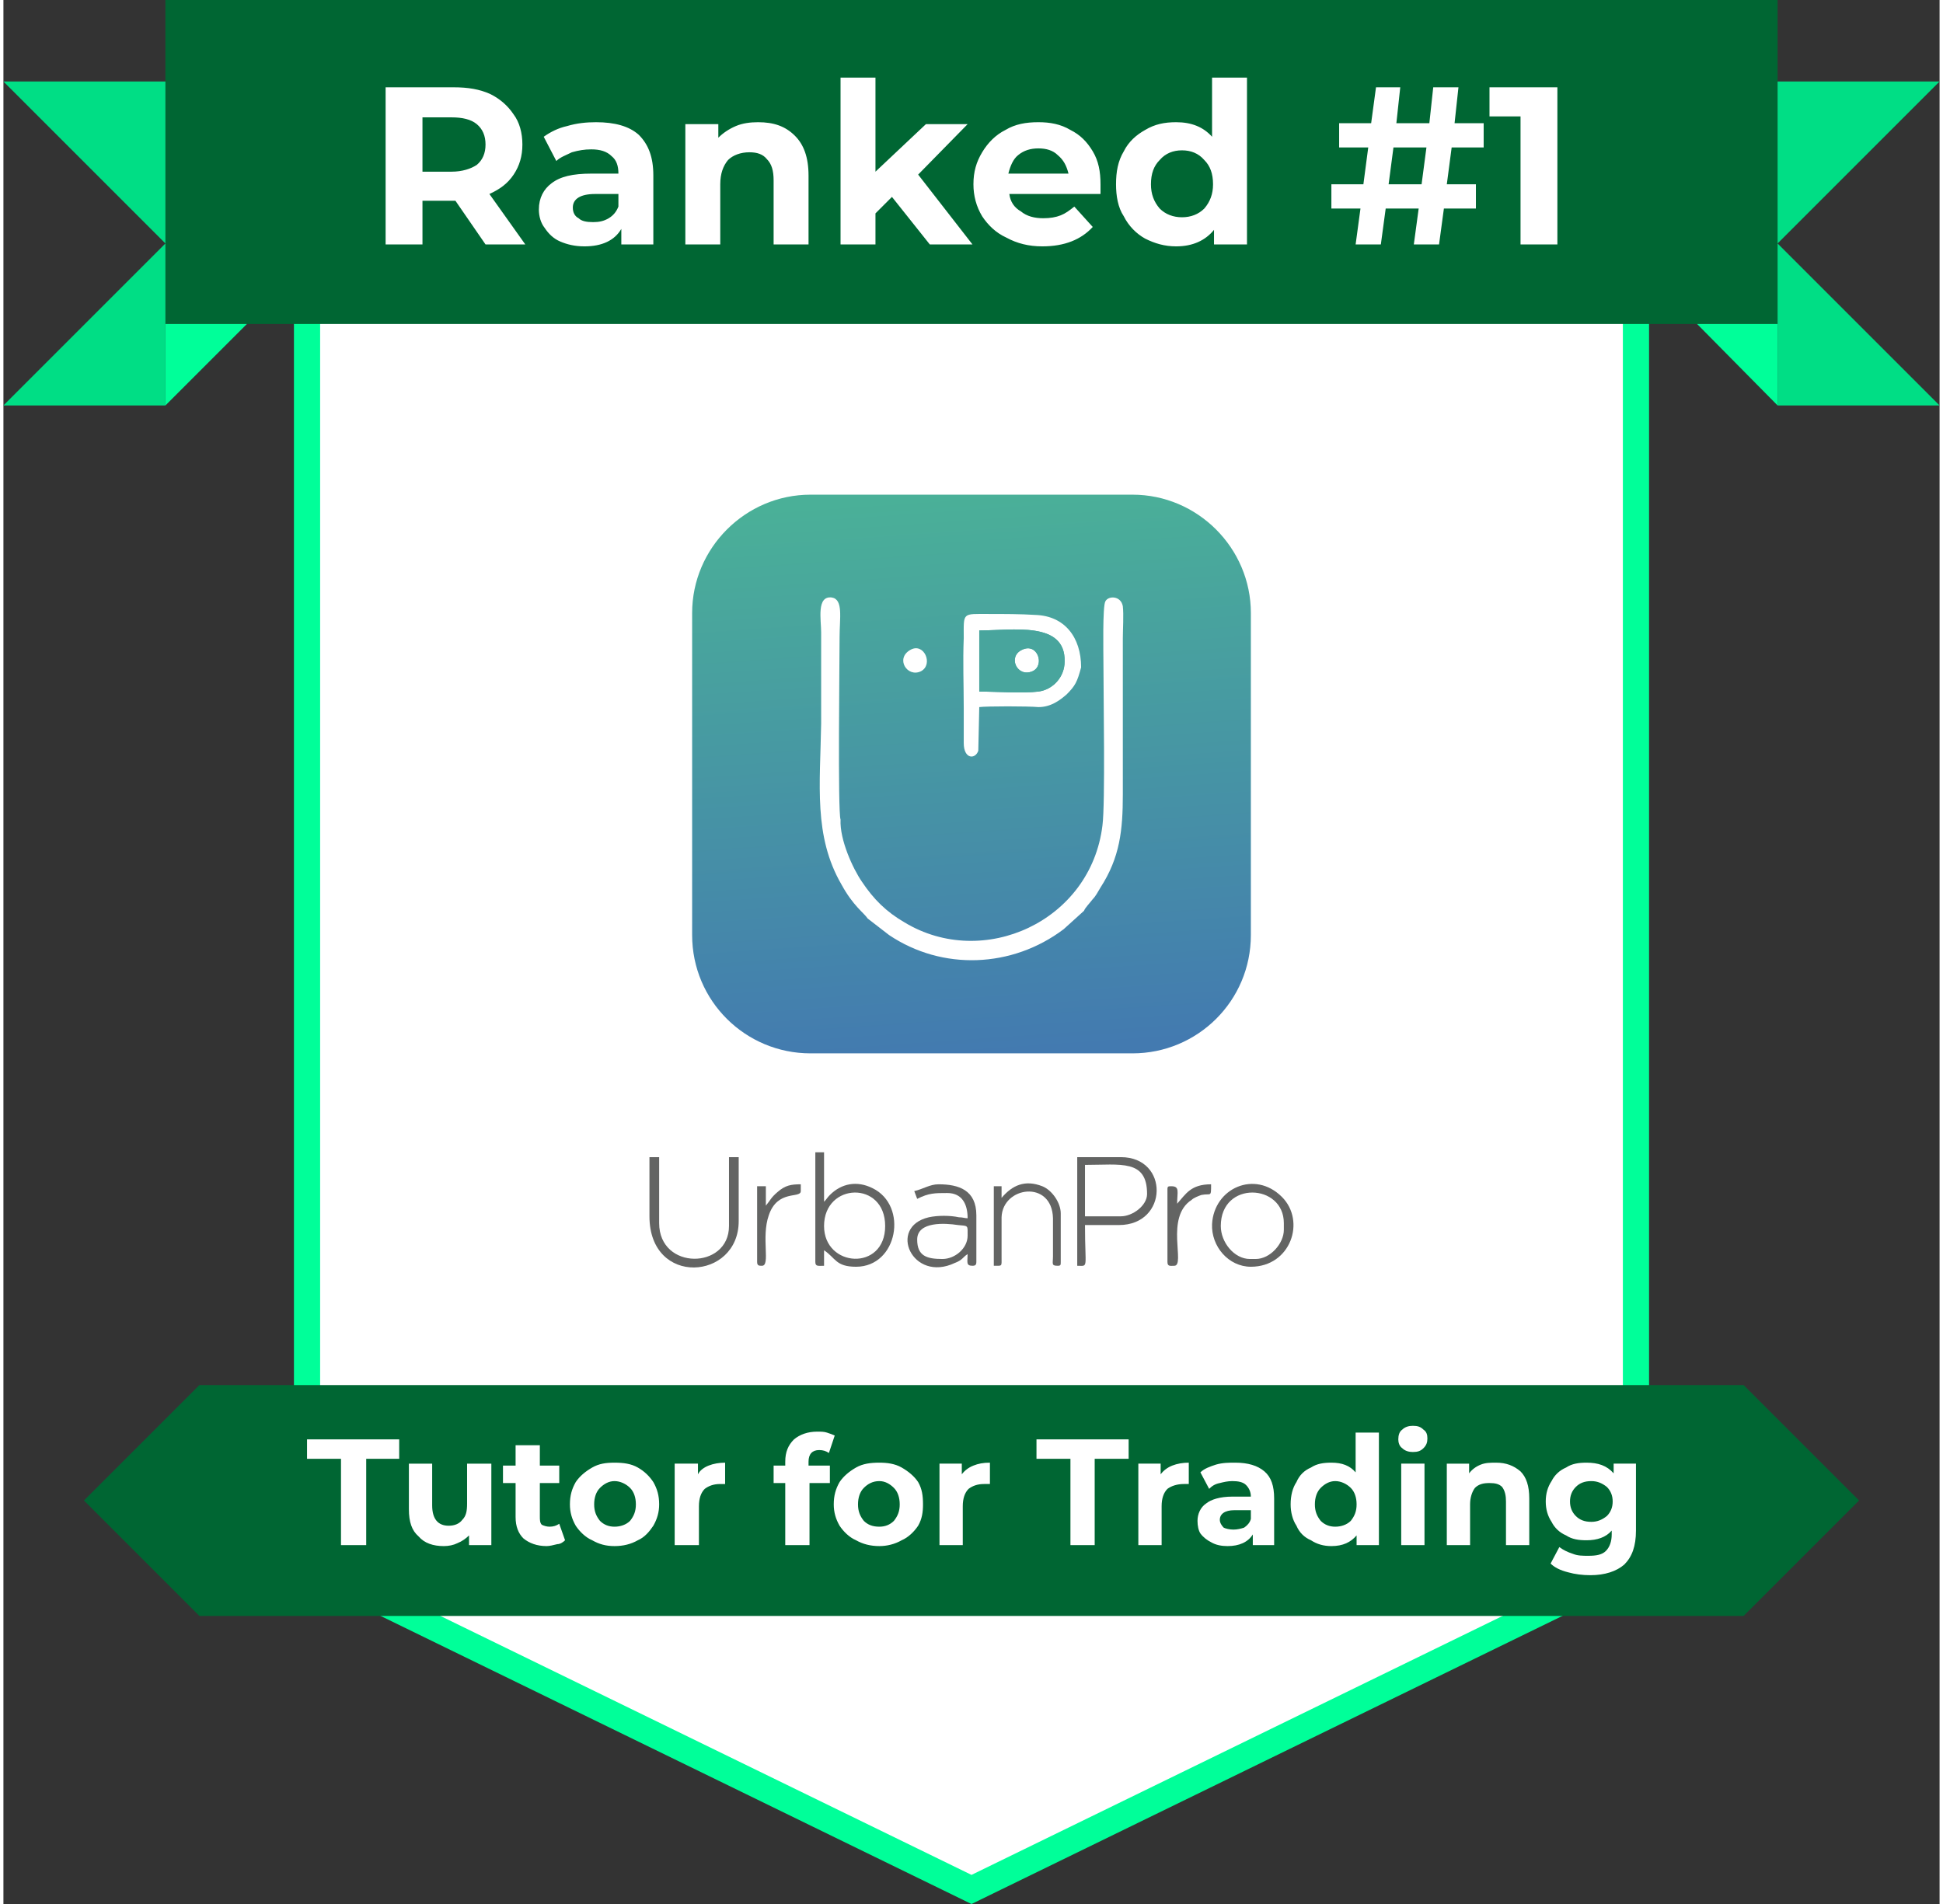 <?xml version="1.0" encoding="UTF-8"?> <!-- Creator: CorelDRAW 2018 (64-Bit) --> <svg xmlns="http://www.w3.org/2000/svg" xmlns:xlink="http://www.w3.org/1999/xlink" xml:space="preserve" width="150px" height="147px" style="shape-rendering:geometricPrecision; text-rendering:geometricPrecision; image-rendering:optimizeQuality; fill-rule:evenodd; clip-rule:evenodd" viewBox="0 0 19.96 19.63"><rect x="0" y="0" width="19.96" height="19.63" fill="#333333" stroke="none"/> <defs> <style type="text/css"> <![CDATA[ .str0 {stroke:#00FF99;stroke-width:0.27;stroke-miterlimit:22.926} .fil5 {fill:#006633} .fil6 {fill:#00DE85} .fil7 {fill:#00FF99} .fil4 {fill:#48A59D} .fil2 {fill:#636463} .fil3 {fill:white} .fil0 {fill:white} .fil8 {fill:white;fill-rule:nonzero} .fil1 {fill:url(#id0)} ]]> </style> <linearGradient id="id0" gradientUnits="userSpaceOnUse" x1="9.78" y1="5.11" x2="10.18" y2="10.86"> <stop offset="0" style="stop-opacity:1; stop-color:#4AB098"></stop> <stop offset="1" style="stop-opacity:1; stop-color:#437AB0"></stop> </linearGradient> </defs> <g id="Layer_x0020_1">  <polygon class="fil0 str0" points="3.13,1.17 16.83,1.17 16.83,16.14 9.98,19.48 3.13,16.14 "></polygon> <path class="fil1" d="M8.32 5.1l3.32 0c0.67,0 1.22,0.55 1.22,1.22l0 3.32c0,0.68 -0.55,1.22 -1.22,1.22l-3.32 0c-0.67,0 -1.22,-0.54 -1.22,-1.22l0 -3.32c0,-0.67 0.55,-1.22 1.22,-1.22z"></path> <path class="fil2" d="M8.46 12.64c0,-0.45 0.63,-0.47 0.63,0 0,0.47 -0.63,0.43 -0.63,0zm-0.09 0.37c0,0.05 0.03,0.04 0.09,0.04l0 -0.16c0.12,0.08 0.12,0.17 0.33,0.17 0.43,0 0.54,-0.63 0.17,-0.81 -0.16,-0.08 -0.32,-0.05 -0.44,0.07 -0.03,0.03 -0.03,0.04 -0.06,0.07l0 -0.51 -0.09 0 0 1.13z"></path> <path class="fil2" d="M11.52 12.54l-0.37 0 0 -0.53c0.37,0 0.64,-0.06 0.64,0.3 0,0.12 -0.15,0.23 -0.27,0.23zm-0.45 0.51c0.12,0 0.08,0.04 0.08,-0.42l0.35 0c0.51,0 0.52,-0.7 0.02,-0.7l-0.45 0 0 1.12z"></path> <path class="fil2" d="M6.66 12.54c0,0.73 0.92,0.66 0.92,0.05l0 -0.66 -0.1 0 0 0.71c0,0.45 -0.72,0.46 -0.72,-0.03l0 -0.68 -0.1 0 0 0.61z"></path> <path class="fil2" d="M9.68 12.98c-0.16,0 -0.26,-0.03 -0.26,-0.2 0,-0.19 0.29,-0.17 0.42,-0.15 0.11,0.01 0.1,0 0.1,0.11 0,0.13 -0.13,0.24 -0.26,0.24zm-0.29 -0.7l0.03 0.08c0.12,-0.06 0.18,-0.06 0.31,-0.06 0.15,0 0.21,0.11 0.21,0.26 -0.03,0 -0.05,-0.01 -0.09,-0.01 -0.09,-0.02 -0.22,-0.02 -0.31,0 -0.43,0.1 -0.17,0.68 0.27,0.47 0.08,-0.03 0.08,-0.06 0.13,-0.09 0,0.08 -0.02,0.12 0.05,0.12 0.03,0 0.04,-0.01 0.04,-0.04l0 -0.48c0,-0.26 -0.18,-0.32 -0.39,-0.32 -0.09,0 -0.16,0.05 -0.25,0.07z"></path> <path class="fil2" d="M12.55 12.64c0,-0.47 0.65,-0.44 0.65,-0.03l0 0.07c0,0.14 -0.14,0.3 -0.29,0.3l-0.06 0c-0.16,0 -0.3,-0.17 -0.3,-0.34zm0.31 0.42c0.41,0 0.57,-0.47 0.32,-0.72 -0.28,-0.28 -0.7,-0.09 -0.72,0.28 -0.01,0.23 0.17,0.44 0.4,0.44z"></path> <path class="fil2" d="M10.29 12.35l0 -0.12 -0.08 0 0 0.82c0.09,0 0.08,0.01 0.08,-0.09l0 -0.41c0.01,-0.32 0.52,-0.39 0.53,0.01l0 0.39c0,0.08 -0.02,0.1 0.05,0.1 0.03,0 0.03,-0.01 0.03,-0.04l0 -0.5c0,-0.11 -0.09,-0.24 -0.19,-0.28 -0.18,-0.07 -0.31,-0.01 -0.42,0.12z"></path> <path class="fil2" d="M12.1 12.41c0,-0.12 0.03,-0.18 -0.06,-0.18 -0.03,0 -0.04,0 -0.04,0.03l0 0.75c0,0.05 0.03,0.04 0.07,0.04 0.12,0 -0.1,-0.5 0.18,-0.68 0.02,-0.02 0.07,-0.04 0.1,-0.05 0.1,-0.02 0.1,0.03 0.1,-0.11 -0.21,0 -0.26,0.1 -0.35,0.2z"></path> <path class="fil2" d="M7.86 12.43l0 -0.2 -0.09 0 0 0.78c0,0.04 0.02,0.04 0.05,0.04 0.09,0 -0.01,-0.29 0.07,-0.52 0.09,-0.27 0.33,-0.17 0.33,-0.25l0 -0.07c-0.1,0 -0.16,0.01 -0.24,0.08 -0.07,0.06 -0.07,0.08 -0.12,0.14z"></path> <path class="fil3" d="M8.43 7.46c-0.01,0.63 -0.08,1.16 0.21,1.66 0.12,0.22 0.23,0.29 0.27,0.35l0.22 0.17c0.55,0.37 1.27,0.34 1.8,-0.06l0.21 -0.19c0.01,-0.03 0.06,-0.08 0.09,-0.12 0.03,-0.03 0.05,-0.07 0.08,-0.12 0.2,-0.31 0.23,-0.59 0.23,-0.96 0,-0.54 0,-1.07 0,-1.61 0,-0.09 0.01,-0.24 0,-0.33 -0.02,-0.11 -0.15,-0.11 -0.18,-0.05 -0.03,0.05 -0.02,0.53 -0.02,0.63 0,0.34 0.02,1.45 -0.01,1.68 -0.12,0.99 -1.23,1.49 -2.04,1 -0.19,-0.11 -0.32,-0.24 -0.44,-0.42 -0.09,-0.13 -0.23,-0.43 -0.22,-0.64 -0.03,-0.08 -0.01,-1.66 -0.01,-1.88 0,-0.2 0.04,-0.39 -0.08,-0.41 -0.16,-0.02 -0.11,0.23 -0.11,0.36 0,0.31 0,0.63 0,0.94z"></path> <path class="fil3" d="M10.06 7.13l0 -0.63c0.34,0 0.89,-0.1 0.88,0.32 0,0.16 -0.12,0.29 -0.27,0.31 -0.16,0.02 -0.44,0 -0.61,0zm-0.16 -0.55c-0.01,0.24 0,0.48 0,0.72 0,0.12 0,0.24 0,0.36 0,0.17 0.12,0.17 0.15,0.08l0.01 -0.45c0.07,-0.01 0.51,-0.01 0.61,0 0.13,0 0.22,-0.07 0.29,-0.13 0.09,-0.09 0.11,-0.13 0.15,-0.28 0,-0.31 -0.17,-0.53 -0.47,-0.54 -0.15,-0.01 -0.33,-0.01 -0.48,-0.01 -0.28,0 -0.26,-0.02 -0.26,0.25z"></path> <path class="fil3" d="M9.35 6.7c-0.16,0.09 -0.03,0.29 0.11,0.22 0.13,-0.07 0.03,-0.3 -0.11,-0.22z"></path> <path class="fil3" d="M10.5 6.7c-0.15,0.07 -0.05,0.29 0.11,0.22 0.13,-0.06 0.05,-0.3 -0.11,-0.22z"></path> <path class="fil4" d="M10.5 6.7c0.16,-0.08 0.24,0.16 0.11,0.22 -0.16,0.07 -0.26,-0.15 -0.11,-0.22zm-0.44 0.43c0.17,0 0.45,0.02 0.61,0 0.15,-0.02 0.27,-0.15 0.27,-0.31 0.01,-0.42 -0.54,-0.32 -0.88,-0.32l0 0.63z"></path> <polygon class="fil5" points="1.67,3.34 18.29,3.34 18.29,0 1.67,0 "></polygon> <polygon class="fil5" points="2.02,16.66 17.94,16.66 19.13,15.47 19.13,15.47 17.94,14.28 2.02,14.28 0.83,15.47 0.83,15.47 "></polygon> <polygon class="fil6" points="1.67,2.51 1.67,0.84 0,0.84 "></polygon> <polygon class="fil6" points="18.29,2.51 18.29,0.84 19.96,0.84 "></polygon> <polygon class="fil6" points="1.67,2.51 1.67,4.18 0,4.18 "></polygon> <polygon class="fil6" points="18.29,2.51 18.29,4.18 19.96,4.18 "></polygon> <polygon class="fil7" points="1.67,4.18 1.67,3.34 2.51,3.34 "></polygon> <polygon class="fil7" points="18.29,4.18 18.29,3.34 17.46,3.34 "></polygon> <path class="fil8" d="M4.97 2.52l-0.31 -0.45 -0.02 0 -0.32 0 0 0.45 -0.38 0 0 -1.62 0.7 0c0.15,0 0.27,0.02 0.38,0.07 0.1,0.05 0.18,0.12 0.24,0.21 0.06,0.08 0.09,0.19 0.09,0.31 0,0.12 -0.03,0.22 -0.09,0.31 -0.06,0.09 -0.14,0.15 -0.25,0.2l0.37 0.52 -0.41 0zm0 -1.03c0,-0.09 -0.03,-0.16 -0.09,-0.21 -0.06,-0.05 -0.15,-0.07 -0.26,-0.07l-0.3 0 0 0.56 0.3 0c0.11,0 0.2,-0.03 0.26,-0.07 0.06,-0.05 0.09,-0.12 0.09,-0.21zm1.14 -0.23c0.19,0 0.34,0.04 0.44,0.13 0.1,0.1 0.15,0.23 0.15,0.42l0 0.71 -0.33 0 0 -0.16c-0.07,0.12 -0.2,0.18 -0.38,0.18 -0.1,0 -0.18,-0.02 -0.25,-0.05 -0.07,-0.03 -0.12,-0.08 -0.16,-0.14 -0.04,-0.05 -0.06,-0.12 -0.06,-0.19 0,-0.12 0.05,-0.21 0.13,-0.27 0.09,-0.07 0.22,-0.1 0.41,-0.1l0.28 0c0,-0.08 -0.02,-0.14 -0.07,-0.18 -0.05,-0.05 -0.12,-0.07 -0.21,-0.07 -0.07,0 -0.13,0.01 -0.2,0.03 -0.06,0.03 -0.12,0.05 -0.16,0.09l-0.13 -0.25c0.07,-0.05 0.15,-0.09 0.24,-0.11 0.1,-0.03 0.2,-0.04 0.3,-0.04zm-0.03 1.03c0.06,0 0.11,-0.01 0.16,-0.04 0.05,-0.03 0.08,-0.07 0.1,-0.12l0 -0.13 -0.24 0c-0.15,0 -0.23,0.05 -0.23,0.14 0,0.05 0.02,0.09 0.06,0.11 0.03,0.03 0.08,0.04 0.15,0.04zm1.7 -1.03c0.16,0 0.28,0.04 0.38,0.14 0.09,0.09 0.14,0.22 0.14,0.41l0 0.71 -0.36 0 0 -0.66c0,-0.1 -0.02,-0.17 -0.07,-0.22 -0.04,-0.05 -0.1,-0.07 -0.18,-0.07 -0.09,0 -0.17,0.03 -0.22,0.08 -0.05,0.06 -0.08,0.14 -0.08,0.25l0 0.62 -0.36 0 0 -1.24 0.34 0 0 0.14c0.05,-0.05 0.11,-0.09 0.18,-0.12 0.07,-0.03 0.15,-0.04 0.23,-0.04zm1.38 0.77l-0.17 0.17 0 0.32 -0.36 0 0 -1.72 0.36 0 0 0.97 0.52 -0.49 0.43 0 -0.51 0.52 0.56 0.72 -0.44 0 -0.39 -0.49zm2.15 -0.13c0,0.01 0,0.04 0,0.1l-0.94 0c0.01,0.08 0.05,0.14 0.12,0.18 0.06,0.05 0.14,0.07 0.23,0.07 0.07,0 0.13,-0.01 0.18,-0.03 0.05,-0.02 0.09,-0.05 0.14,-0.09l0.19 0.21c-0.12,0.13 -0.29,0.2 -0.52,0.2 -0.14,0 -0.26,-0.03 -0.37,-0.09 -0.11,-0.05 -0.19,-0.13 -0.25,-0.22 -0.06,-0.1 -0.09,-0.21 -0.09,-0.33 0,-0.13 0.03,-0.23 0.09,-0.33 0.06,-0.1 0.14,-0.18 0.24,-0.23 0.1,-0.06 0.21,-0.08 0.34,-0.08 0.12,0 0.23,0.02 0.33,0.08 0.1,0.05 0.17,0.12 0.23,0.22 0.06,0.1 0.08,0.21 0.08,0.34zm-0.64 -0.37c-0.08,0 -0.15,0.02 -0.21,0.07 -0.05,0.04 -0.08,0.11 -0.1,0.19l0.62 0c-0.02,-0.08 -0.05,-0.14 -0.11,-0.19 -0.05,-0.05 -0.12,-0.07 -0.2,-0.07zm2.15 -0.73l0 1.72 -0.34 0 0 -0.15c-0.09,0.11 -0.22,0.17 -0.39,0.17 -0.12,0 -0.22,-0.03 -0.32,-0.08 -0.09,-0.05 -0.17,-0.13 -0.22,-0.23 -0.06,-0.09 -0.08,-0.21 -0.08,-0.33 0,-0.13 0.02,-0.24 0.08,-0.34 0.05,-0.1 0.13,-0.17 0.22,-0.22 0.1,-0.06 0.2,-0.08 0.32,-0.08 0.16,0 0.28,0.05 0.37,0.15l0 -0.61 0.36 0zm-0.67 1.44c0.09,0 0.17,-0.03 0.23,-0.09 0.06,-0.07 0.09,-0.15 0.09,-0.25 0,-0.11 -0.03,-0.19 -0.09,-0.25 -0.06,-0.07 -0.14,-0.1 -0.23,-0.1 -0.09,0 -0.17,0.03 -0.23,0.1 -0.06,0.06 -0.09,0.14 -0.09,0.25 0,0.1 0.03,0.18 0.09,0.25 0.06,0.06 0.14,0.09 0.23,0.09zm2.73 -0.34l0.3 0 0 0.25 -0.33 0 -0.05 0.37 -0.26 0 0.05 -0.37 -0.34 0 -0.05 0.37 -0.26 0 0.05 -0.37 -0.3 0 0 -0.25 0.33 0 0.05 -0.38 -0.3 0 0 -0.25 0.33 0 0.05 -0.37 0.25 0 -0.04 0.37 0.34 0 0.04 -0.37 0.26 0 -0.04 0.37 0.3 0 0 0.25 -0.33 0 -0.05 0.38zm-0.26 0l0.05 -0.38 -0.34 0 -0.05 0.38 0.34 0zm1.4 -1l0 1.62 -0.38 0 0 -1.32 -0.32 0 0 -0.3 0.7 0z"></path> <path class="fil8" d="M3.48 15.04l-0.35 0 0 -0.2 0.95 0 0 0.2 -0.34 0 0 0.89 -0.26 0 0 -0.89zm1.55 0.05l0 0.84 -0.23 0 0 -0.1c-0.03,0.03 -0.07,0.06 -0.12,0.08 -0.04,0.02 -0.09,0.03 -0.14,0.03 -0.11,0 -0.2,-0.03 -0.26,-0.1 -0.07,-0.06 -0.1,-0.15 -0.1,-0.28l0 -0.47 0.24 0 0 0.43c0,0.14 0.06,0.21 0.17,0.21 0.06,0 0.11,-0.02 0.14,-0.06 0.04,-0.04 0.05,-0.09 0.05,-0.17l0 -0.41 0.25 0zm0.76 0.79c-0.02,0.02 -0.05,0.04 -0.08,0.04 -0.04,0.01 -0.08,0.02 -0.11,0.02 -0.1,0 -0.18,-0.03 -0.24,-0.08 -0.05,-0.05 -0.08,-0.12 -0.08,-0.22l0 -0.35 -0.13 0 0 -0.18 0.13 0 0 -0.21 0.25 0 0 0.21 0.2 0 0 0.18 -0.2 0 0 0.34c0,0.04 0,0.07 0.02,0.09 0.02,0.01 0.05,0.02 0.08,0.02 0.04,0 0.07,-0.01 0.1,-0.03l0.06 0.17zm0.51 0.06c-0.09,0 -0.16,-0.02 -0.23,-0.06 -0.07,-0.03 -0.13,-0.09 -0.17,-0.15 -0.04,-0.07 -0.06,-0.14 -0.06,-0.22 0,-0.09 0.02,-0.16 0.06,-0.23 0.04,-0.06 0.1,-0.11 0.17,-0.15 0.07,-0.04 0.14,-0.05 0.23,-0.05 0.09,0 0.17,0.01 0.24,0.05 0.07,0.04 0.12,0.09 0.16,0.15 0.04,0.07 0.06,0.14 0.06,0.23 0,0.08 -0.02,0.15 -0.06,0.22 -0.04,0.06 -0.09,0.12 -0.16,0.15 -0.07,0.04 -0.15,0.06 -0.24,0.06zm0 -0.2c0.06,0 0.12,-0.02 0.16,-0.06 0.04,-0.05 0.06,-0.1 0.06,-0.17 0,-0.07 -0.02,-0.13 -0.06,-0.17 -0.04,-0.04 -0.1,-0.07 -0.16,-0.07 -0.06,0 -0.11,0.03 -0.15,0.07 -0.04,0.04 -0.06,0.1 -0.06,0.17 0,0.07 0.02,0.12 0.06,0.17 0.04,0.04 0.09,0.06 0.15,0.06zm0.86 -0.54c0.02,-0.04 0.06,-0.07 0.11,-0.09 0.05,-0.02 0.11,-0.03 0.17,-0.03l0 0.22c-0.02,0 -0.04,0 -0.05,0 -0.07,0 -0.12,0.02 -0.16,0.05 -0.04,0.04 -0.06,0.1 -0.06,0.18l0 0.4 -0.25 0 0 -0.84 0.24 0 0 0.11zm1.14 -0.09l0.22 0 0 0.18 -0.21 0 0 0.64 -0.25 0 0 -0.64 -0.12 0 0 -0.18 0.12 0 0 -0.04c0,-0.1 0.03,-0.17 0.09,-0.23 0.06,-0.05 0.14,-0.08 0.24,-0.08 0.04,0 0.07,0 0.1,0.01 0.03,0.01 0.06,0.02 0.08,0.03l-0.06 0.18c-0.03,-0.02 -0.06,-0.03 -0.1,-0.03 -0.07,0 -0.11,0.04 -0.11,0.12l0 0.04zm0.73 0.83c-0.09,0 -0.17,-0.02 -0.24,-0.06 -0.07,-0.03 -0.13,-0.09 -0.17,-0.15 -0.04,-0.07 -0.06,-0.14 -0.06,-0.22 0,-0.09 0.02,-0.16 0.06,-0.23 0.04,-0.06 0.1,-0.11 0.17,-0.15 0.07,-0.04 0.15,-0.05 0.24,-0.05 0.08,0 0.16,0.01 0.23,0.05 0.07,0.04 0.13,0.09 0.17,0.15 0.04,0.07 0.05,0.14 0.05,0.23 0,0.08 -0.01,0.15 -0.05,0.22 -0.04,0.06 -0.1,0.12 -0.17,0.15 -0.07,0.04 -0.15,0.06 -0.23,0.06zm0 -0.2c0.06,0 0.11,-0.02 0.15,-0.06 0.04,-0.05 0.06,-0.1 0.06,-0.17 0,-0.07 -0.02,-0.13 -0.06,-0.17 -0.04,-0.04 -0.09,-0.07 -0.15,-0.07 -0.07,0 -0.12,0.03 -0.16,0.07 -0.04,0.04 -0.06,0.1 -0.06,0.17 0,0.07 0.02,0.12 0.06,0.17 0.04,0.04 0.09,0.06 0.16,0.06zm0.85 -0.54c0.03,-0.04 0.07,-0.07 0.12,-0.09 0.05,-0.02 0.1,-0.03 0.17,-0.03l0 0.22c-0.03,0 -0.05,0 -0.06,0 -0.07,0 -0.12,0.02 -0.16,0.05 -0.04,0.04 -0.06,0.1 -0.06,0.18l0 0.4 -0.24 0 0 -0.84 0.23 0 0 0.11zm1.12 -0.16l-0.35 0 0 -0.2 0.95 0 0 0.2 -0.35 0 0 0.89 -0.25 0 0 -0.89zm0.93 0.16c0.03,-0.04 0.07,-0.07 0.12,-0.09 0.05,-0.02 0.11,-0.03 0.17,-0.03l0 0.22c-0.03,0 -0.04,0 -0.05,0 -0.07,0 -0.13,0.02 -0.17,0.05 -0.04,0.04 -0.06,0.1 -0.06,0.18l0 0.4 -0.24 0 0 -0.84 0.23 0 0 0.11zm0.77 -0.12c0.13,0 0.23,0.03 0.3,0.09 0.07,0.06 0.1,0.15 0.1,0.28l0 0.48 -0.22 0 0 -0.11c-0.05,0.08 -0.14,0.12 -0.26,0.12 -0.06,0 -0.12,-0.01 -0.17,-0.04 -0.04,-0.02 -0.08,-0.05 -0.11,-0.09 -0.02,-0.03 -0.03,-0.08 -0.03,-0.13 0,-0.07 0.03,-0.14 0.09,-0.18 0.05,-0.04 0.14,-0.07 0.27,-0.07l0.19 0c0,-0.05 -0.02,-0.09 -0.05,-0.12 -0.03,-0.03 -0.08,-0.04 -0.14,-0.04 -0.05,0 -0.09,0.01 -0.13,0.02 -0.05,0.01 -0.08,0.03 -0.11,0.06l-0.09 -0.17c0.04,-0.04 0.1,-0.06 0.16,-0.08 0.07,-0.02 0.13,-0.02 0.2,-0.02zm-0.02 0.69c0.04,0 0.08,-0.01 0.11,-0.02 0.03,-0.02 0.06,-0.05 0.07,-0.09l0 -0.09 -0.17 0c-0.1,0 -0.15,0.04 -0.15,0.1 0,0.03 0.02,0.06 0.04,0.08 0.02,0.01 0.06,0.02 0.1,0.02zm1.5 -1l0 1.16 -0.23 0 0 -0.1c-0.06,0.07 -0.14,0.11 -0.26,0.11 -0.08,0 -0.15,-0.02 -0.21,-0.06 -0.07,-0.03 -0.12,-0.08 -0.15,-0.15 -0.04,-0.06 -0.06,-0.14 -0.06,-0.22 0,-0.09 0.02,-0.17 0.06,-0.23 0.03,-0.07 0.08,-0.12 0.15,-0.15 0.06,-0.04 0.13,-0.05 0.21,-0.05 0.11,0 0.19,0.03 0.25,0.1l0 -0.41 0.24 0zm-0.45 0.97c0.06,0 0.12,-0.02 0.16,-0.06 0.04,-0.05 0.06,-0.1 0.06,-0.17 0,-0.07 -0.02,-0.13 -0.06,-0.17 -0.04,-0.04 -0.1,-0.07 -0.16,-0.07 -0.06,0 -0.11,0.03 -0.15,0.07 -0.04,0.04 -0.06,0.1 -0.06,0.17 0,0.07 0.02,0.12 0.06,0.17 0.04,0.04 0.09,0.06 0.15,0.06zm0.68 -0.65l0.24 0 0 0.84 -0.24 0 0 -0.84zm0.12 -0.12c-0.04,0 -0.08,-0.01 -0.11,-0.04 -0.03,-0.02 -0.04,-0.06 -0.04,-0.09 0,-0.04 0.01,-0.08 0.04,-0.1 0.03,-0.03 0.07,-0.04 0.11,-0.04 0.05,0 0.08,0.01 0.11,0.04 0.03,0.02 0.04,0.05 0.04,0.09 0,0.04 -0.01,0.07 -0.04,0.1 -0.03,0.03 -0.06,0.04 -0.11,0.04zm0.86 0.11c0.1,0 0.18,0.03 0.25,0.09 0.06,0.06 0.09,0.15 0.09,0.28l0 0.48 -0.24 0 0 -0.45c0,-0.06 -0.01,-0.11 -0.04,-0.15 -0.03,-0.03 -0.07,-0.04 -0.13,-0.04 -0.06,0 -0.11,0.01 -0.15,0.05 -0.03,0.04 -0.05,0.1 -0.05,0.17l0 0.42 -0.24 0 0 -0.84 0.23 0 0 0.1c0.03,-0.04 0.07,-0.07 0.12,-0.09 0.05,-0.02 0.1,-0.02 0.16,-0.02zm1.44 0.01l0 0.69c0,0.16 -0.04,0.27 -0.12,0.35 -0.08,0.07 -0.2,0.11 -0.35,0.11 -0.08,0 -0.16,-0.01 -0.23,-0.03 -0.08,-0.02 -0.14,-0.05 -0.18,-0.09l0.09 -0.17c0.04,0.03 0.08,0.05 0.14,0.07 0.05,0.02 0.1,0.02 0.16,0.02 0.08,0 0.14,-0.01 0.18,-0.05 0.04,-0.04 0.06,-0.1 0.06,-0.17l0 -0.04c-0.06,0.07 -0.15,0.1 -0.26,0.1 -0.08,0 -0.15,-0.01 -0.21,-0.05 -0.07,-0.03 -0.12,-0.08 -0.15,-0.14 -0.04,-0.06 -0.06,-0.13 -0.06,-0.21 0,-0.08 0.02,-0.15 0.06,-0.21 0.03,-0.06 0.08,-0.11 0.15,-0.14 0.06,-0.04 0.13,-0.05 0.21,-0.05 0.12,0 0.21,0.03 0.28,0.11l0 -0.1 0.23 0zm-0.46 0.6c0.06,0 0.11,-0.02 0.16,-0.06 0.04,-0.04 0.06,-0.09 0.06,-0.15 0,-0.06 -0.02,-0.11 -0.06,-0.15 -0.05,-0.04 -0.1,-0.06 -0.16,-0.06 -0.07,0 -0.12,0.02 -0.16,0.06 -0.04,0.04 -0.06,0.09 -0.06,0.15 0,0.06 0.02,0.11 0.06,0.15 0.04,0.04 0.09,0.06 0.16,0.06z"></path> </g> </svg> 